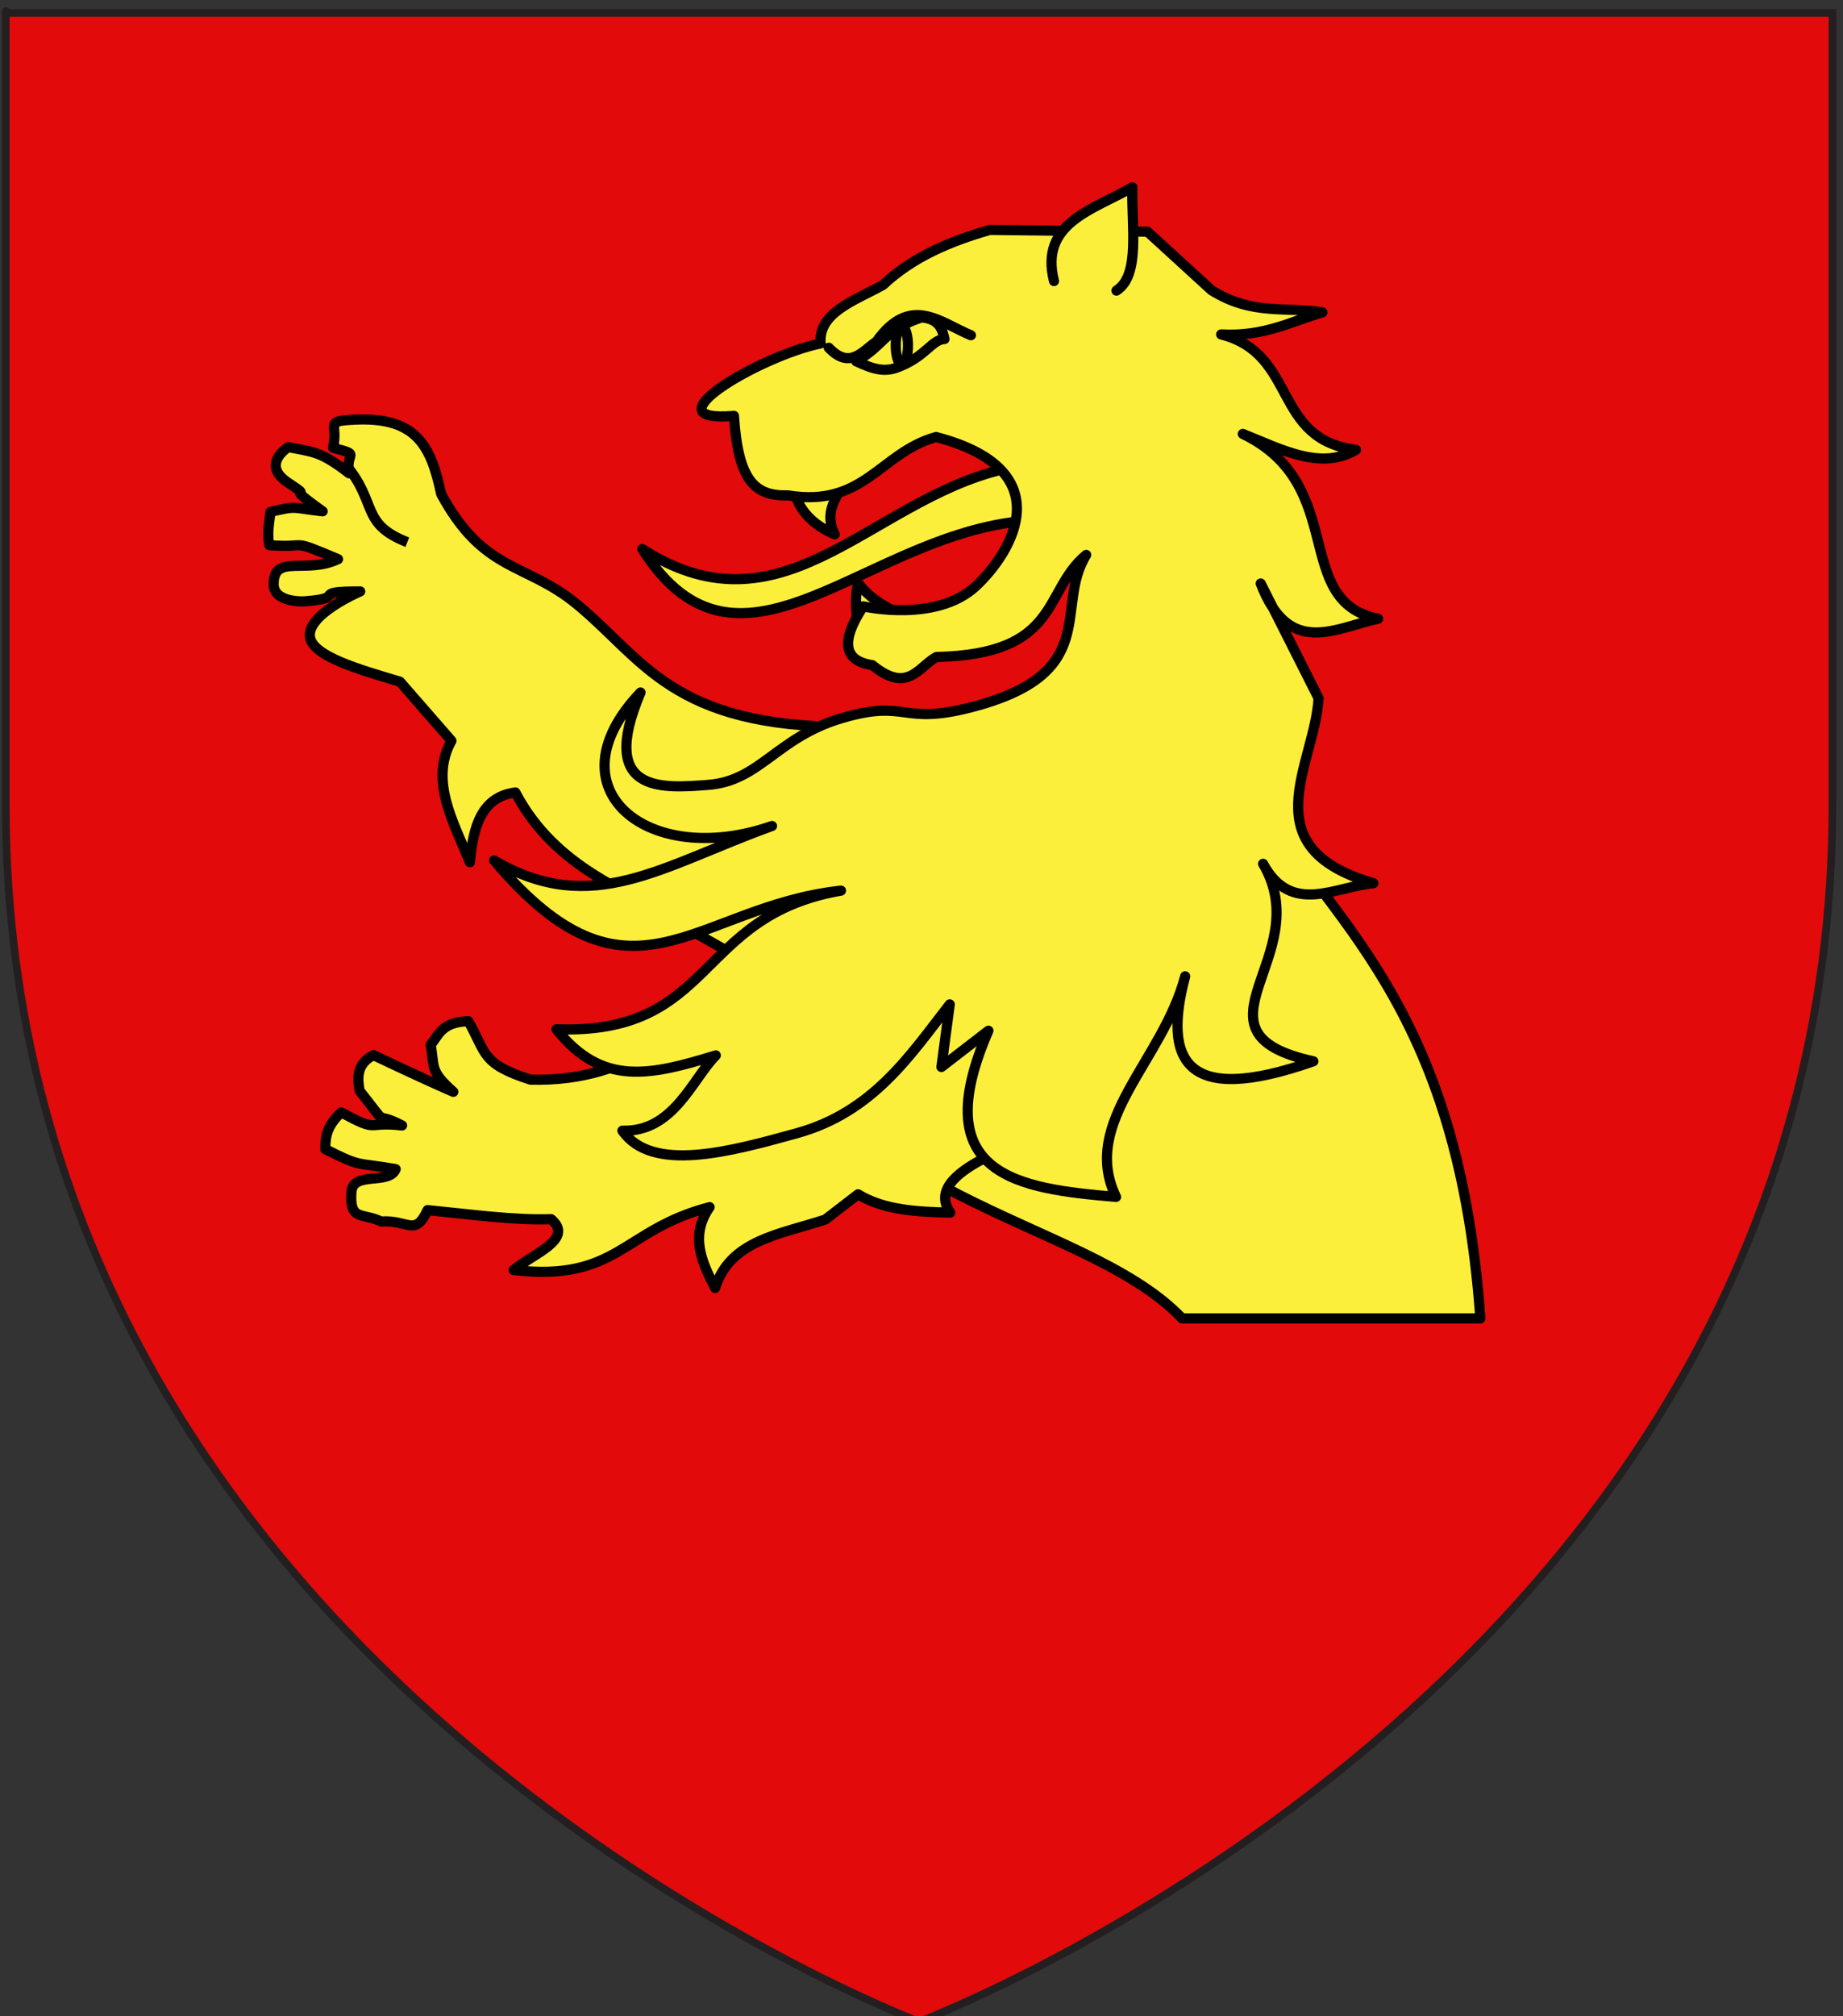 <?xml version="1.0" encoding="utf-8"?>
<!-- Generator: Adobe Illustrator 15.1.0, SVG Export Plug-In . SVG Version: 6.00 Build 0)  -->
<!DOCTYPE svg PUBLIC "-//W3C//DTD SVG 1.1//EN" "http://www.w3.org/Graphics/SVG/1.1/DTD/svg11.dtd">
<svg version="1.1" id="Layer_1" xmlns="http://www.w3.org/2000/svg" xmlns:xlink="http://www.w3.org/1999/xlink" x="0px" y="0px"
	 width="181.418px" height="198.425px" viewBox="1.692 0.538 181.418 198.425" enable-background="new 1.692 0.538 181.418 198.425"
	 xml:space="preserve">
<rect x="1.692" y="0.538" width="181.418" height="198.425" fill="#333333" stroke="none"/>
<path id="path1411_9_" fill="#E20A0A" stroke="#231F20" stroke-width="0.75" d="M92.172,199.5c0,0-89.913-33.836-89.913-119.812
	c0-85.984,0-77.882,0-77.882h179.813v77.882C182.091,165.664,92.172,199.5,92.172,199.5z"/>
<g id="Lion">
	<path id="Anterieur_d" fill="#FCEF3C" stroke="#000000" stroke-linecap="round" stroke-linejoin="round" d="M45.121,49.156
		c4.199,7.771,8.295,6.689,13.343,10.838c6.589,5.417,9.359,12.087,26.727,12.087l-4.756,26.093l-13.74-7.764
		c-2.782-2.148-10.288-4.271-14.27-11.884c-3.38,0.439-4.162,3.426-4.479,6.869c-1.645-4.015-3.983-8.052-1.815-11.955l-5.076-5.82
		c-4.221-1.245-8.538-2.521-8.846-4.37c-0.375-2.25,4.943-4.509,4.943-4.509c-5.26-0.004-0.997,0.647-5.536,0.98
		c0,0-2.965,0.153-2.984-1.663c-0.031-3.06,3.176-0.982,6.337-2.493c-5.003-2.103-2.636-1.065-6.762-1.373
		C27.958,53,28.208,52,28.314,50.913c2.773-0.645,2.012-0.397,5.14-0.055c-4.425-3.166-0.367-0.81-3.419-2.827
		c-1.849-1.222-1.326-2.532,0.027-3.498c2.385,0.504,3.101,0.337,5.991,2.582c-0.38-2.182,1.277-1.732-1.579-2.509
		c0.565-2.414-0.976-2.621,2.195-2.771C42.833,41.546,44.145,44.621,45.121,49.156z"/>
	<path id="Corps" fill="#FCEF3C" stroke="#000000" stroke-linecap="round" stroke-linejoin="round" d="M147.411,130.285
		c-2.313-32.77-16.188-39.828-24.03-54.307L77.149,96.915c5.421,22.167,31.158,23.1,40.902,33.369L147.411,130.285z"/>
	<path id="Anterieur_g" fill="#FCEF3C" stroke="#000000" stroke-linecap="round" stroke-linejoin="round" d="M47.791,101.035
		c-2.61,0.088-2.901,1.345-3.707,2.34c0.416,2.186-0.145,2.51,2.23,4.613c-3.288-1.427-7.855-3.613-7.855-3.613
		c-1.793,0.925-1.534,2.399-1.375,3.5c3.183,4.025,1.093,1.82,4.187,3.423c-3.69-0.427-2.148,0.785-5.989-1.29
		c-1.447,1.367-1.559,2.406-1.572,3.617c3.637,1.837,2.897,1.266,6.931,1.966c-0.63,1.604-4.21,0.164-4.354,2.25
		c-0.201,2.909,1.052,2.004,2.924,2.909c2.682-0.195,3.316,1.554,4.568-1.121c4.179,0.411,8.562,1.018,12.167,0.889
		c2.318,1.983-1.793,3.396-3.694,5.008c10.275,1.188,10.719-3.972,19.295-6.19c-1.959,2.799-0.79,5.385,0.539,7.958
		c1.46-4.715,6.409-5.272,10.851-6.741l3.219-2.48c2.526,1.543,5.769,1.739,9.082,1.799c-1.443-2.04,0.314-3.798,3.483-5.423
		c4.022,3.143,6.646,3.033,9.033,2.383c-9.091-4.251-1.104-12.758-0.517-19.419L94.398,84.404l-28.717,19.382
		c-2.752,1.67-6.508,3.139-11.765,3.006C49.008,105.217,49.585,104.158,47.791,101.035z"/>
	<g id="Tete" transform="matrix(0.984,-0.176,0.176,0.984,-23.517,33.088)">
		<path id="Langue" fill="#FCEF3C" stroke="#000000" stroke-linecap="round" stroke-linejoin="round" d="M121.106,35.221
			c-14.147-0.105-25.306,13.112-37.803,1.51c6.879,16.806,22.198,1.961,38.386,3.986L121.106,35.221z"/>
		<g id="Dents">
			<path id="path2476" fill="#FCEF3C" stroke="#000000" stroke-linecap="round" stroke-linejoin="round" d="M102.766,48.797
				c0.281-1.678-0.006-2.866,0.867-5.048c1.079,2.268,3.119,3.297,4.759,4.839"/>
			<path id="path2474" fill="#FCEF3C" stroke="#000000" stroke-linecap="round" stroke-linejoin="round" d="M99.029,33.609
				c0.098,2.1,1.235,3.746,3.184,5.036c-0.827-2.69,1.377-4.082,2.776-5.818"/>
		</g>
		<path id="Contour" fill="#FCEF3C" stroke="#000000" stroke-linecap="round" stroke-linejoin="round" d="M105.214,86.19
			l-1.894,5.923l5.185-2.702c-8.658,12.999,0.15,15.816,9.491,18.32c-2.229-7.92,6.914-12.353,10.522-20.179
			c-3.593,7.714-2.383,12.626,10.958,10.457c-12.441-5.146,2.232-10.071-1.454-20.009c1.843,5.53,6.554,3.46,10.36,3.793
			c-11.346-5.614-3.658-12.437-2.109-18.874L142.65,50.79c1.472,7.709,6.477,5.593,10.771,5.452
			c-8.171-3.223-0.512-13.453-9.912-20.255c3.479,2.158,6.902,4.917,10.694,3.503c-7.962-2.471-3.964-10.295-11.07-13.521
			c4.159,0.978,6.945-0.04,10.198-0.381c-3.453-1.226-6.846-0.874-10.368-4.072l-5.183-6.775l-15.258-2.915
			c-3.991,0.422-7.861,1.243-11.315,3.489c-3.028,1.031-6.765,1.543-7.053,4.583c-6.092,0.147-18.366,4.712-9.656,5.517
			c-0.697,6.205,0.528,8.152,3.846,8.637c7.183,2.541,9.697-2.559,15.382-3.084c11.626,5.382,5.391,12.478,1.27,15.143
			c-4.482,2.898-11.268,0.005-11.268,0.005c-2.824,2.985-2.867,4.936-0.135,5.858c2.946,3.431,4.419,0.955,6.349,0.319
			c12.156,1.897,11.39-4.525,16.29-7.296c-4.084,4.537-0.4,11.83-13.97,12.785c-7.003,0.497-5.882-1.94-12.546-1.204
			c-6.667,0.736-9.009,4.666-14.114,4.151c-4.564-0.46-10.872-1.057-4.956-10.126c-10.609,7.745-2.306,17.269,10.431,15.215
			c-11.466,1.964-19.038,5.782-27.532-1.477c10.459,18.098,18.508,7.948,33.096,8.938c-14.616-0.09-14.647,11.818-29.981,8.502
			c3.445,6.422,8.412,6.084,14.993,5.294c-2.699,1.897-5.431,6.715-10.359,5.68c2.127,4.626,10.035,3.906,16.856,3.271
			C95.91,95.303,100.466,90.463,105.214,86.19z"/>
		<path id="Oreille" fill="#FCEF3C" stroke="#000000" stroke-linecap="round" stroke-linejoin="round" d="M127.856,17.897
			c-0.416-5.909,5.038-6.212,9.222-7.731c-0.773,3.74-0.728,8.67-3.333,9.741"/>
		<g id="Oeil">
			<path id="path3449" fill="#FCEF3C" stroke="#000000" stroke-linecap="round" stroke-linejoin="round" d="M104.866,20.457
				c1.672,2.52,3.191,0.917,4.742,0.217c4.108-4.009,6.496-0.721,9.253,1.034"/>
			<path id="path3451" fill="#FCEF3C" stroke="#000000" stroke-linecap="round" stroke-linejoin="round" d="M107.295,22.251
				c1.662,1.167,2.674,1.627,4.278,1.22c2.6-0.578,3.473-2.02,4.661-1.851c-0.039-1.035-0.188-2.034-1.835-2.495
				C110.445,19.71,110.533,21.054,107.295,22.251z"/>
			
				<ellipse transform="matrix(-0.984 -0.176 0.176 -0.984 218.349 62.384)" fill="#FCEF3C" stroke="#000000" cx="111.937" cy="21.522" rx="0.602" ry="1.865"/>
		</g>
	</g>
	<path id="path4248" fill="#FCEF3C" stroke="#000000" d="M35.73,46.28c3.165,3.77,1.406,5.789,6.057,7.618"/>
</g>
</svg>

